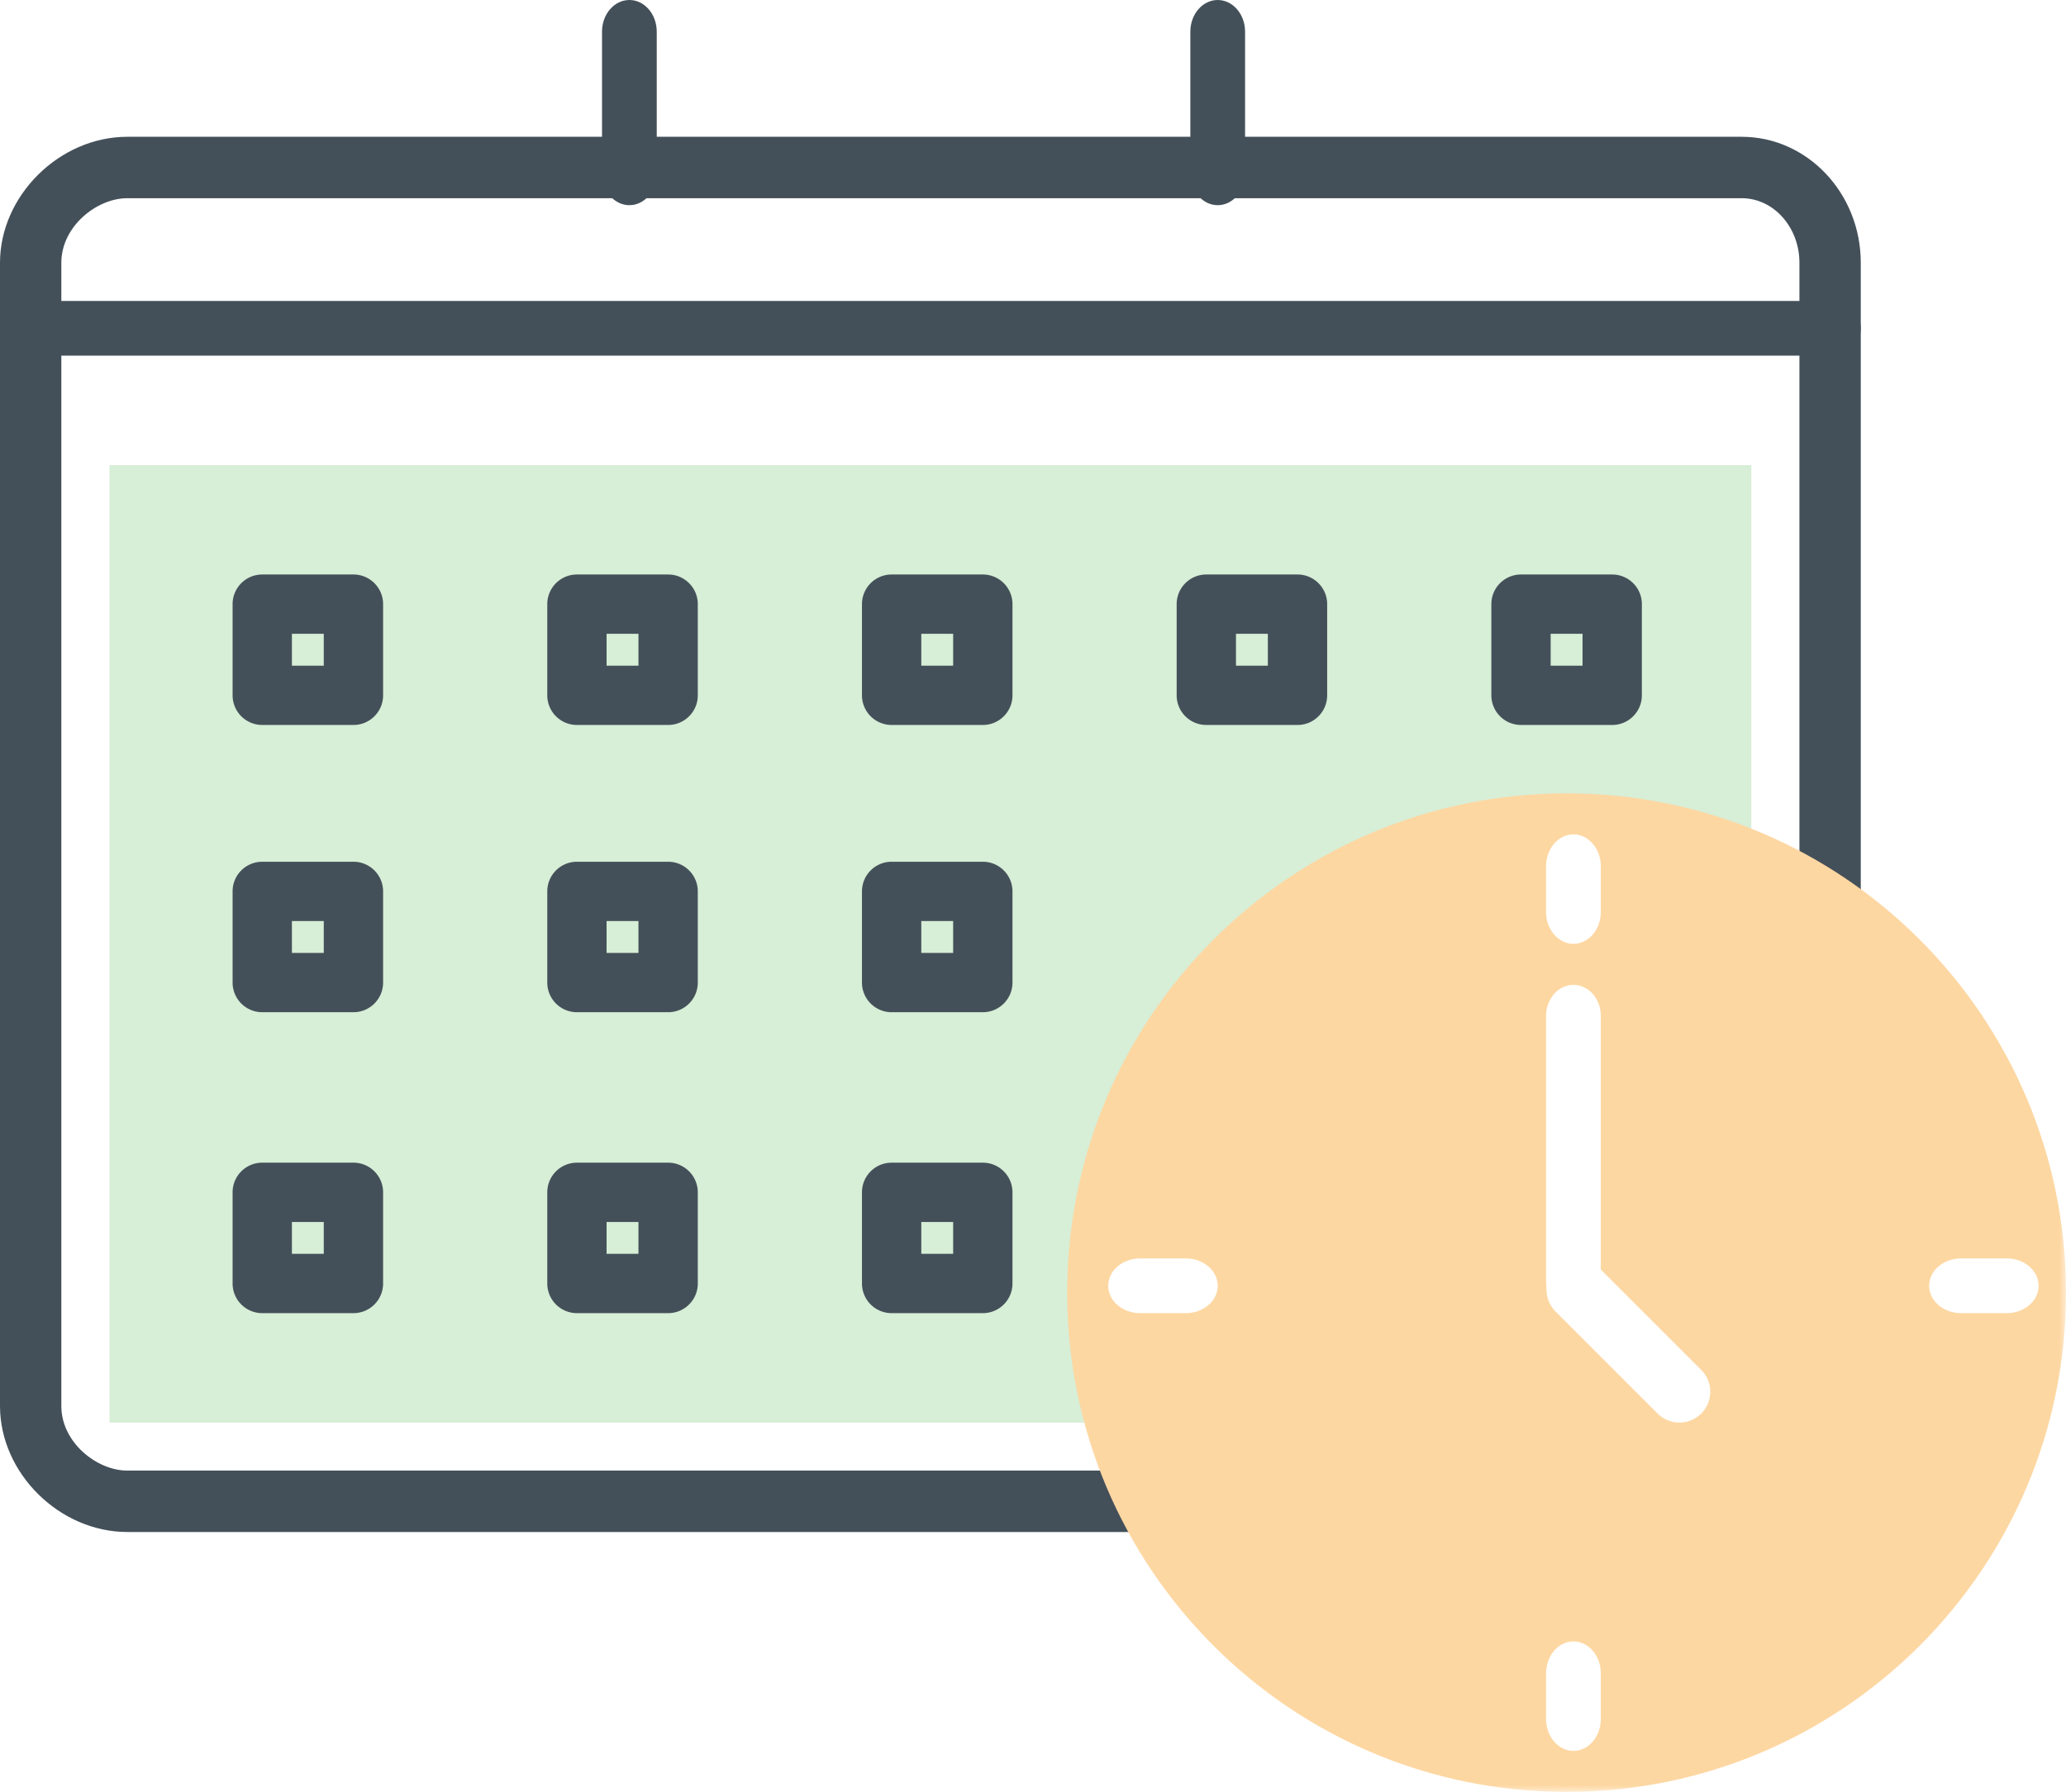 <svg xmlns="http://www.w3.org/2000/svg" xmlns:xlink="http://www.w3.org/1999/xlink" width="151" height="131" viewBox="0 0 151 131">
    <defs>
        <path id="a" d="M0 131h151V0H0z"/>
    </defs>
    <g fill="none" fill-rule="evenodd">
        <path fill="#FFF" d="M-1090-1126H350v3354h-1440z"/>
        <g>
            <path fill="#445059" d="M9.304 14.49c-2.23 0-4.821 2.061-4.821 4.72v83.58c0 2.659 2.591 4.72 4.821 4.72h117.992c2.328 0 4.221-2.117 4.221-4.72V19.21c0-2.603-1.893-4.72-4.22-4.72H9.303zM127.296 112H9.304C4.347 112 0 107.696 0 102.79V19.21C0 14.304 4.347 10 9.304 10h117.992c4.8 0 8.704 4.13 8.704 9.21v83.58c0 5.08-3.905 9.21-8.704 9.21z"/>
            <path fill="#445059" d="M46 15c-1.105 0-2-1.038-2-2.317V2.317C44 1.037 44.895 0 46 0s2 1.038 2 2.317v10.366c0 1.28-.895 2.317-2 2.317M89 15c-1.105 0-2-1.038-2-2.317V2.317C87 1.037 87.895 0 89 0s2 1.038 2 2.317v10.366c0 1.28-.895 2.317-2 2.317"/>
            <mask id="b" fill="#fff">
                <use xlink:href="#a"/>
            </mask>
            <path fill="#D7EED7" d="M8 104h120V34H8z" mask="url(#b)"/>
            <path fill="#FDD7A2" d="M151 94.5c0 20.158-16.342 36.5-36.5 36.5C94.34 131 78 114.658 78 94.5S94.341 58 114.5 58c20.158 0 36.5 16.342 36.5 36.5" mask="url(#b)"/>
            <path fill="#FFF" d="M115 96c-1.105 0-2-1.014-2-2.263V74.264c0-1.25.895-2.264 2-2.264s2 1.014 2 2.264v19.473c0 1.25-.895 2.263-2 2.263" mask="url(#b)"/>
            <path fill="#FFF" d="M122.746 104a2.25 2.25 0 0 1-1.594-.66l-7.492-7.493a2.254 2.254 0 0 1 3.187-3.187l7.493 7.493a2.254 2.254 0 0 1-1.594 3.847M146.663 96h-3.326c-1.29 0-2.337-.896-2.337-2s1.047-2 2.337-2h3.326c1.291 0 2.337.896 2.337 2s-1.046 2-2.337 2M86.663 96h-3.326C82.047 96 81 95.104 81 94s1.047-2 2.337-2h3.326c1.291 0 2.337.896 2.337 2s-1.046 2-2.337 2M115 128c-1.105 0-2-1.047-2-2.337v-3.325c0-1.291.895-2.338 2-2.338s2 1.047 2 2.338v3.325c0 1.29-.895 2.337-2 2.337M115 69c-1.105 0-2-1.047-2-2.337v-3.325c0-1.291.895-2.338 2-2.338s2 1.047 2 2.338v3.325c0 1.29-.895 2.337-2 2.337" mask="url(#b)"/>
            <path fill="#445059" d="M133.748 26H2.252C1.008 26 0 25.104 0 24s1.008-2 2.252-2h131.496c1.244 0 2.252.896 2.252 2s-1.008 2-2.252 2M21.335 48.665h2.33v-2.33h-2.33v2.33zM25.833 53h-6.665A2.168 2.168 0 0 1 17 50.833v-6.666c0-1.196.97-2.167 2.168-2.167h6.665C27.03 42 28 42.97 28 44.167v6.666C28 52.029 27.03 53 25.833 53zM21.335 91.665h2.33v-2.33h-2.33v2.33zM25.833 96h-6.665A2.168 2.168 0 0 1 17 93.833v-6.665c0-1.197.97-2.168 2.168-2.168h6.665C27.03 85 28 85.97 28 87.168v6.665C28 95.029 27.03 96 25.833 96zM21.335 69.665h2.33v-2.33h-2.33v2.33zM25.833 74h-6.665A2.168 2.168 0 0 1 17 71.832v-6.665C17 63.97 17.97 63 19.168 63h6.665C27.03 63 28 63.97 28 65.167v6.665C28 73.029 27.03 74 25.833 74zM44.335 48.665h2.329v-2.33h-2.33v2.33zM48.832 53h-6.665A2.167 2.167 0 0 1 40 50.833v-6.666c0-1.196.97-2.167 2.167-2.167h6.665c1.197 0 2.168.97 2.168 2.167v6.666C51 52.029 50.03 53 48.832 53zM44.335 91.665h2.329v-2.33h-2.33v2.33zM48.832 96h-6.665A2.167 2.167 0 0 1 40 93.833v-6.665c0-1.197.97-2.168 2.167-2.168h6.665c1.197 0 2.168.97 2.168 2.168v6.665C51 95.029 50.03 96 48.832 96zM44.335 69.665h2.329v-2.33h-2.33v2.33zM48.832 74h-6.665A2.167 2.167 0 0 1 40 71.832v-6.665C40 63.97 40.97 63 42.167 63h6.665c1.197 0 2.168.97 2.168 2.167v6.665C51 73.029 50.03 74 48.832 74zM67.335 48.665h2.329v-2.33h-2.329v2.33zM71.832 53h-6.664A2.168 2.168 0 0 1 63 50.833v-6.666c0-1.196.97-2.167 2.168-2.167h6.664c1.197 0 2.168.97 2.168 2.167v6.666C74 52.029 73.03 53 71.832 53zM67.335 91.665h2.329v-2.33h-2.329v2.33zM71.832 96h-6.664A2.168 2.168 0 0 1 63 93.833v-6.665c0-1.197.97-2.168 2.168-2.168h6.664c1.197 0 2.168.97 2.168 2.168v6.665C74 95.029 73.03 96 71.832 96zM67.335 69.665h2.329v-2.33h-2.329v2.33zM71.832 74h-6.664A2.168 2.168 0 0 1 63 71.832v-6.665C63 63.97 63.97 63 65.168 63h6.664c1.197 0 2.168.97 2.168 2.167v6.665C74 73.029 73.03 74 71.832 74zM90.335 48.665h2.33v-2.33h-2.33v2.33zM94.832 53h-6.665A2.168 2.168 0 0 1 86 50.833v-6.666c0-1.196.97-2.167 2.167-2.167h6.665c1.197 0 2.168.97 2.168 2.167v6.666C97 52.029 96.03 53 94.832 53zM113.335 48.665h2.33v-2.33h-2.33v2.33zM117.832 53h-6.665A2.168 2.168 0 0 1 109 50.833v-6.666c0-1.196.97-2.167 2.167-2.167h6.665c1.197 0 2.168.97 2.168 2.167v6.666c0 1.196-.97 2.167-2.168 2.167z" mask="url(#b)"/>
        </g>
    </g>
</svg>
